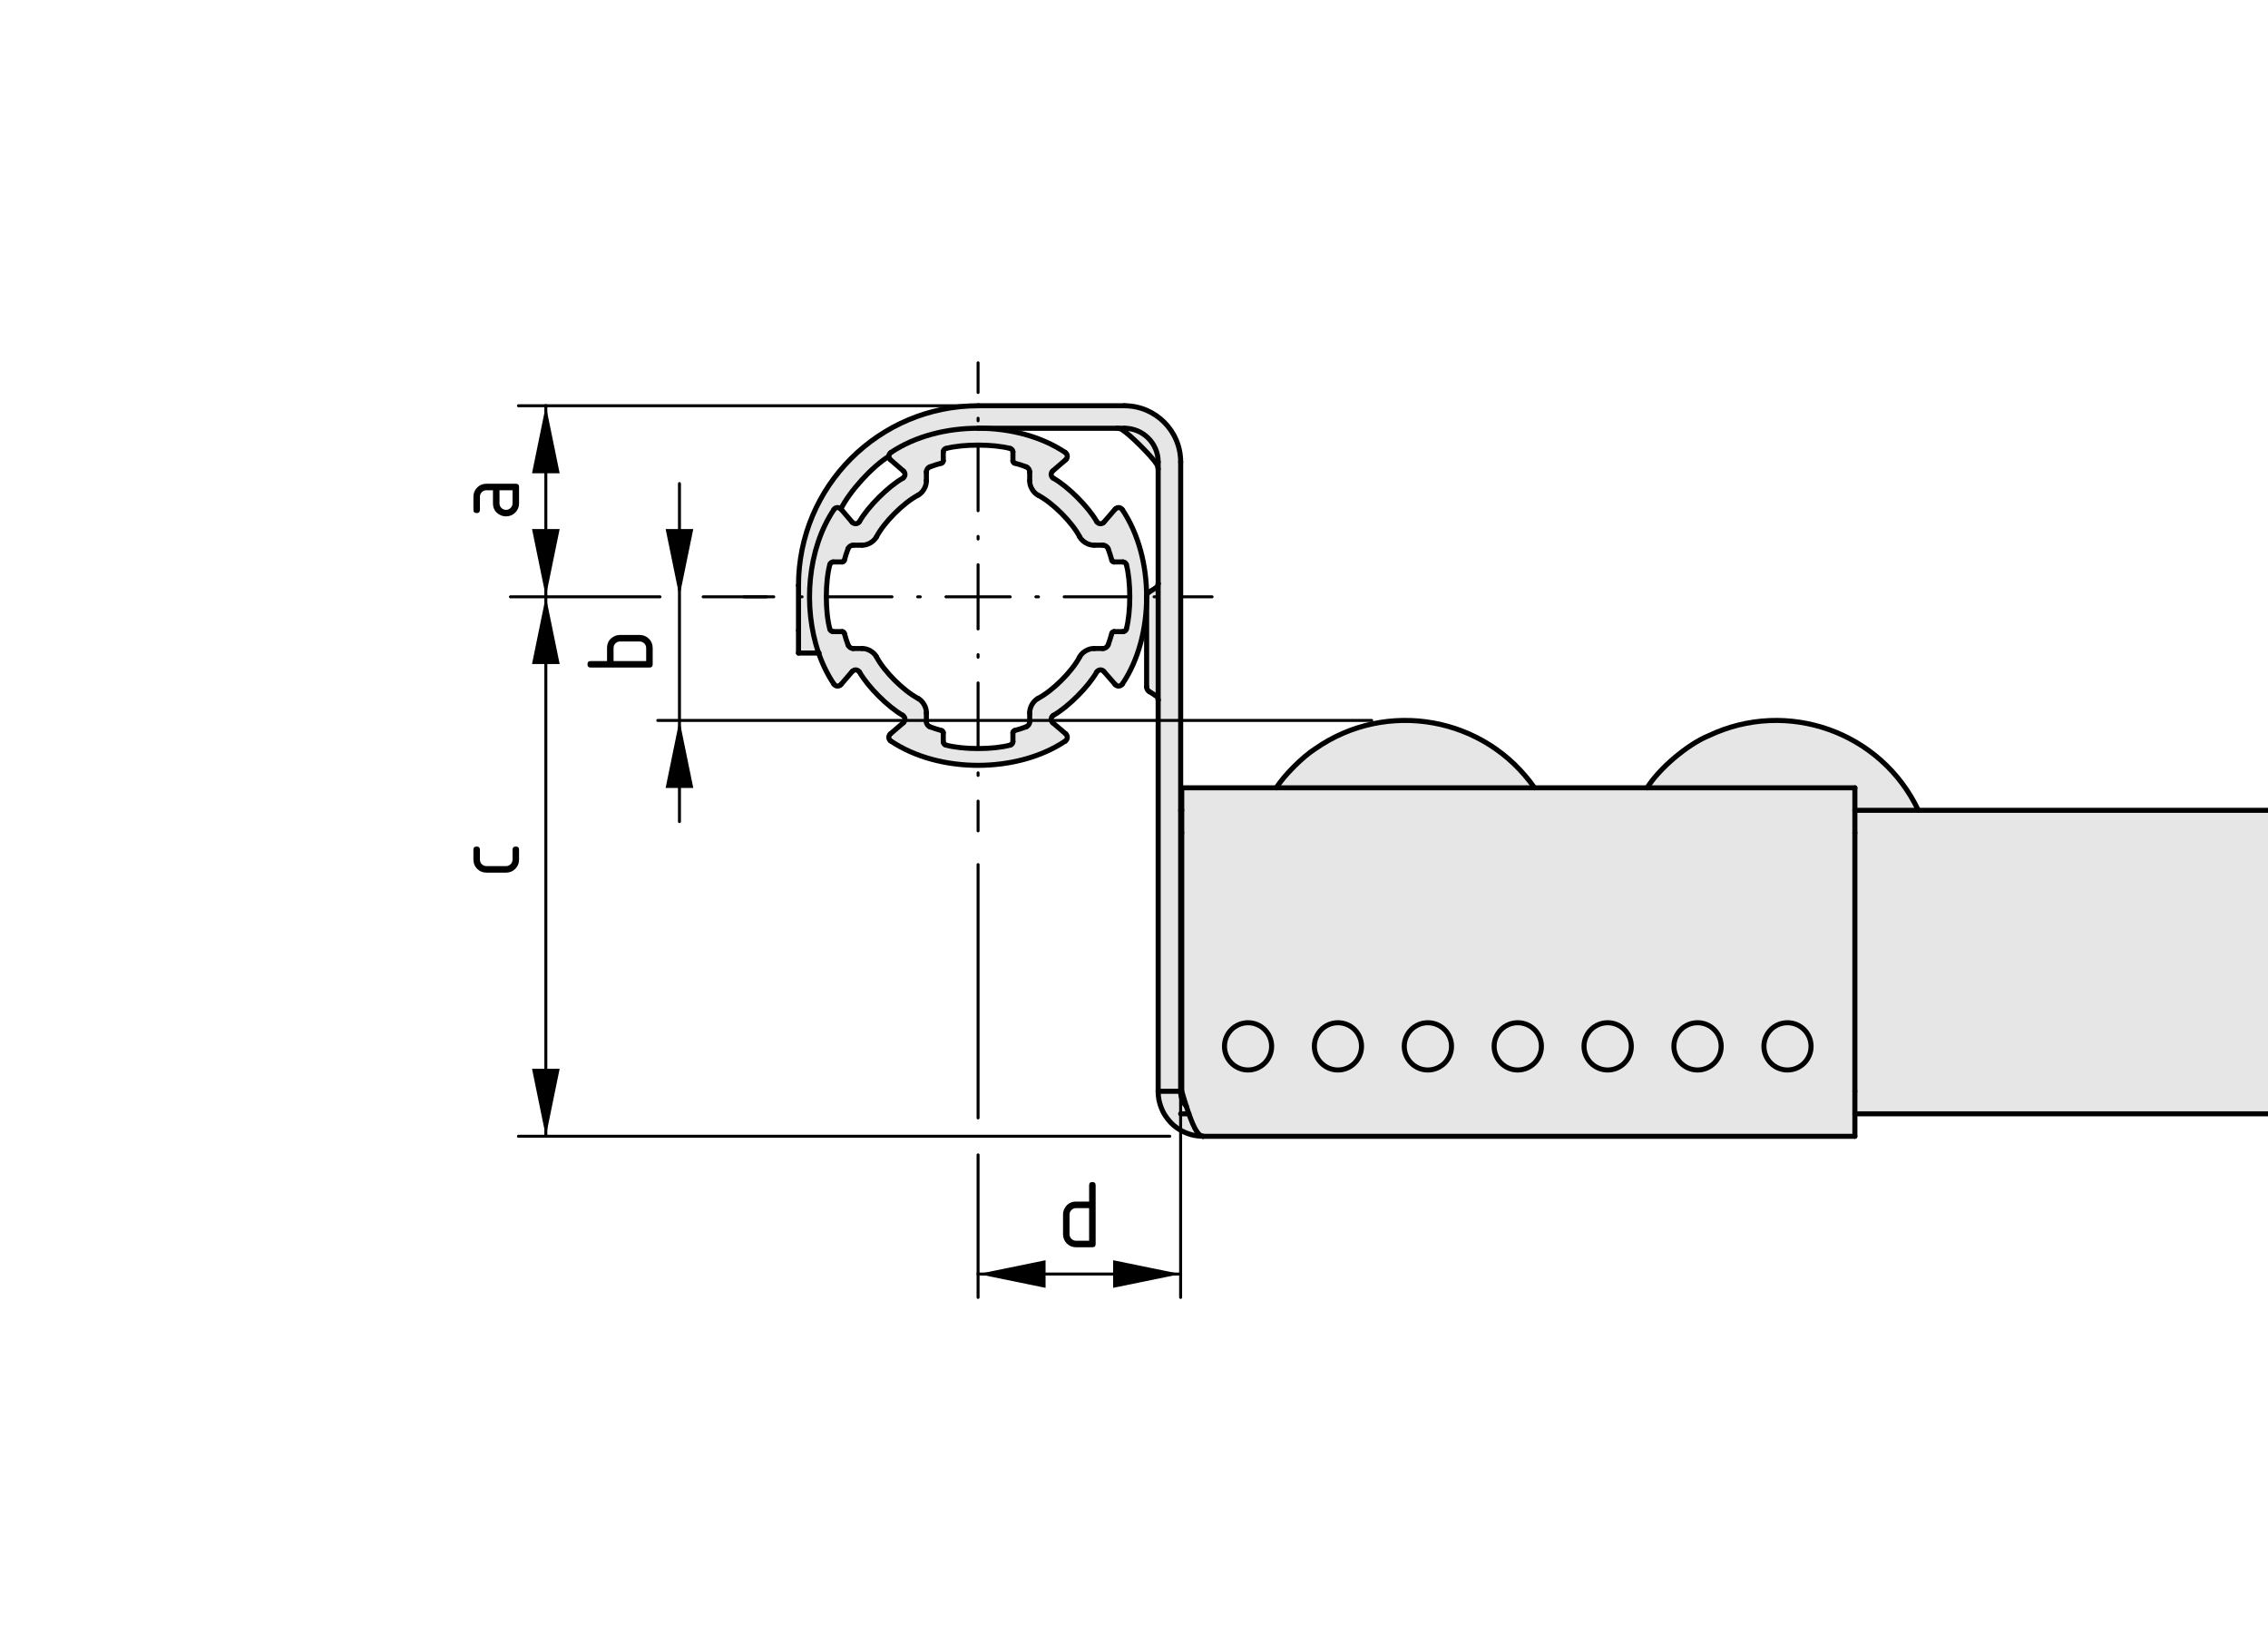 <?xml version="1.0" encoding="utf-8"?>
<!-- Generator: Adobe Illustrator 19.2.1, SVG Export Plug-In . SVG Version: 6.00 Build 0)  -->
<svg version="1.1" xmlns="http://www.w3.org/2000/svg" xmlns:xlink="http://www.w3.org/1999/xlink" x="0px" y="0px"
	 viewBox="0 0 190.5 138" style="enable-background:new 0 0 190.5 138;" xml:space="preserve">
<style type="text/css">
	.st0{fill:#E6E6E6;}
	.st1{fill:none;stroke:#000000;stroke-width:0.425;stroke-linecap:round;stroke-linejoin:round;stroke-miterlimit:10;}
	.st2{fill:none;stroke:#000000;stroke-width:0.25;stroke-linecap:round;stroke-linejoin:round;stroke-miterlimit:10;}
	.st3{fill:none;stroke:#000000;stroke-width:0.25;stroke-linecap:round;stroke-linejoin:round;}
	
		.st4{fill:none;stroke:#000000;stroke-width:0.25;stroke-linecap:round;stroke-linejoin:round;stroke-dasharray:0.216,2.158;}
	
		.st5{fill:none;stroke:#000000;stroke-width:0.25;stroke-linecap:round;stroke-linejoin:round;stroke-dasharray:5.396,2.158,0.216,2.158;}
	
		.st6{fill:none;stroke:#000000;stroke-width:0.25;stroke-linecap:round;stroke-linejoin:round;stroke-miterlimit:10;stroke-dasharray:35.964,7.193,7.193,7.193;}
</style>
<g id="Kontur">
	<g id="ARC_169_">
		<g id="XMLID_1_">
			<g>
				<path class="st0" d="M161.13,68.06h-5.33v-1.89h-17.45
					c1-1.62,3.41-3.66,5.18-4.38C150.12,58.66,158.01,61.47,161.13,68.06z"
					/>
				<polygon class="st0" points="193.56,68.06 193.56,93.55 155.8,93.55 155.8,91.66 
					155.8,69.95 155.8,68.06 161.13,68.06 				"/>
				<path class="st0" d="M150.14,85.9c1.09,0,1.98,0.89,1.98,1.979
					c0,1.101-0.89,1.99-1.98,1.99c-1.1,0-1.98-0.89-1.98-1.99
					C148.16,86.79,149.04,85.9,150.14,85.9z"/>
				<path class="st0" d="M119.93,85.9c1.1,0,1.99,0.89,1.99,1.979
					c0,1.101-0.89,1.99-1.99,1.99c-1.09,0-1.98-0.89-1.98-1.99
					C117.95,86.79,118.84,85.9,119.93,85.9z"/>
				<path class="st0" d="M142.59,85.9c1.09,0,1.98,0.89,1.98,1.979
					c0,1.101-0.89,1.99-1.98,1.99c-1.1,0-1.99-0.89-1.99-1.99
					C140.6,86.79,141.49,85.9,142.59,85.9z"/>
				<path class="st0" d="M135.04,85.9c1.09,0,1.98,0.89,1.98,1.979
					c0,1.101-0.89,1.99-1.98,1.99c-1.1,0-1.99-0.89-1.99-1.99
					C133.05,86.79,133.94,85.9,135.04,85.9z"/>
				<path class="st0" d="M112.38,85.9c1.1,0,1.98,0.89,1.98,1.979
					c0,1.101-0.88,1.99-1.98,1.99c-1.09,0-1.98-0.89-1.98-1.99
					C110.4,86.79,111.29,85.9,112.38,85.9z"/>
				<path class="st0" d="M127.48,85.9c1.1,0,1.99,0.89,1.99,1.979
					c0,1.101-0.89,1.99-1.99,1.99c-1.09,0-1.98-0.89-1.98-1.99
					C125.5,86.79,126.39,85.9,127.48,85.9z"/>
				<path class="st0" d="M104.83,85.9c1.09,0,1.98,0.89,1.98,1.979
					c0,1.101-0.89,1.99-1.98,1.99c-1.09,0-1.98-0.89-1.98-1.99
					C102.85,86.79,103.74,85.9,104.83,85.9z"/>
				<path class="st0" d="M97.28,91.66h1.89c0,0.12,0.01,0.25,0.03,0.37
					c0.03,0.12,0.06,0.239,0.11,0.35c0.05,0.12,0.1,0.23,0.17,0.33
					c0.05,0.07,0.11,0.13,0.16,0.19c0.01,0.02,0.01,0.04,0.02,0.06
					c0.07,0.2,0.14,0.4,0.19,0.59h0.01c0,0.01,0,0.01,0,0.021
					c0.07,0.19,0.14,0.37,0.21,0.54c0.06,0.17,0.13,0.319,0.2,0.46
					c0.06,0.14,0.13,0.27,0.2,0.38c0.07,0.109,0.13,0.2,0.2,0.27
					c0.07,0.08,0.13,0.13,0.2,0.17c0.06,0.03,0.12,0.04,0.18,0.051
					c-0.16-0.011-0.33-0.021-0.49-0.04c-0.16-0.021-0.32-0.051-0.48-0.091
					c-0.16-0.05-0.32-0.1-0.47-0.159c-0.15-0.061-0.3-0.141-0.44-0.221
					c-0.15-0.08-0.28-0.17-0.41-0.27C98.62,94.56,98.5,94.45,98.38,94.33
					c-0.11-0.12-0.22-0.24-0.32-0.37c-0.1-0.13-0.19-0.27-0.28-0.41
					c-0.08-0.14-0.15-0.29-0.21-0.439C97.5,92.95,97.45,92.8,97.41,92.64
					c-0.05-0.159-0.08-0.319-0.1-0.489
					C97.29,91.99,97.28,91.83,97.28,91.66z"/>
				<path class="st0" d="M97.07,38.85c-0.6-0.779-1.89-2.069-2.68-2.67
					c-0.12-0.12-0.38-0.21-0.56-0.21h0.62c1.56,0,2.83,1.271,2.83,2.83
					v0.62C97.28,39.24,97.18,38.98,97.07,38.85z"/>
				<path class="st0" d="M92.63,45.79h-0.72C91.45,45.81,90.9,45.5,90.69,45.09
					c-0.64-1.229-2.27-2.859-3.5-3.5c-0.41-0.21-0.72-0.76-0.7-1.22v-0.72
					C86.5,39.46,86.36,39.26,86.19,39.21c-0.24-0.1-0.72-0.25-0.97-0.31
					c-0.08-0.02-0.14-0.11-0.14-0.19v-0.76c0-0.13-0.1-0.25-0.22-0.28
					c-1.44-0.38-3.98-0.38-5.41,0c-0.13,0.03-0.23,0.15-0.22,0.28v0.76
					c0,0.08-0.06,0.17-0.14,0.19c-0.25,0.06-0.73,0.21-0.97,0.31
					c-0.18,0.05-0.32,0.25-0.31,0.44v0.72
					c0.02,0.46-0.29,1.01-0.7,1.22c-1.22,0.641-2.85,2.271-3.49,3.5
					c-0.22,0.41-0.76,0.72-1.22,0.7H71.67
					c-0.18-0.01-0.38,0.13-0.44,0.3c-0.09,0.24-0.25,0.72-0.31,0.97
					c-0.02,0.08-0.1,0.141-0.18,0.141h-0.76
					c-0.13,0-0.26,0.1-0.28,0.22c-0.39,1.441-0.39,3.98,0,5.41
					c0.02,0.13,0.15,0.229,0.28,0.22h0.76c0.08,0,0.16,0.061,0.18,0.141
					c0.06,0.25,0.22,0.729,0.31,0.97c0.06,0.18,0.26,0.32,0.44,0.31
					h0.73c0.46-0.02,1,0.29,1.22,0.7c0.64,1.23,2.27,2.85,3.49,3.49
					c0.41,0.22,0.72,0.76,0.7,1.22v0.73
					c-0.01,0.18,0.13,0.38,0.31,0.439c0.24,0.09,0.72,0.25,0.97,0.311
					c0.08,0.02,0.14,0.1,0.14,0.18v0.76
					c-0.01,0.13,0.09,0.26,0.22,0.28c1.43,0.39,3.97,0.39,5.41,0
					c0.12-0.021,0.22-0.15,0.22-0.28v-0.76c0-0.08,0.06-0.16,0.14-0.18
					c0.25-0.061,0.73-0.221,0.97-0.311c0.17-0.06,0.31-0.26,0.3-0.439
					v-0.73c-0.02-0.46,0.29-1,0.7-1.22
					c1.23-0.641,2.86-2.26,3.5-3.49c0.21-0.41,0.76-0.72,1.22-0.7h0.72
					c0.19,0.011,0.39-0.13,0.45-0.31c0.09-0.24,0.24-0.72,0.31-0.97
					c0.01-0.08,0.1-0.141,0.18-0.141h0.76
					c0.13,0.01,0.25-0.09,0.28-0.22c0.38-1.43,0.38-3.97,0-5.41
					c-0.03-0.12-0.15-0.22-0.28-0.22h-0.76
					c-0.08,0-0.17-0.061-0.18-0.141c-0.07-0.25-0.22-0.729-0.31-0.97
					C93.02,45.92,92.82,45.78,92.63,45.79z M68.76,54.85
					c-1.34-3.89-0.92-8.76,1.27-12.029c0.01-0.03,0.05-0.08,0.07-0.101
					c0.16-0.13,0.39-0.109,0.53,0.03l0.01,0.01l0.94,1.101
					c0.14,0.149,0.38,0.17,0.53,0.04c0.03-0.02,0.06-0.061,0.08-0.091
					c0.7-1.239,2.41-2.949,3.65-3.649c0.17-0.11,0.23-0.34,0.11-0.521
					c-0.01-0.029-0.05-0.069-0.07-0.08l-1.09-0.949
					c-0.03-0.021-0.06-0.061-0.08-0.091c-0.04-0.06-0.06-0.13-0.06-0.189
					c0-0.13,0.07-0.26,0.19-0.33c2.03-1.36,4.69-2.04,7.34-2.03h0.01
					c2.63,0,5.26,0.681,7.28,2.03c0.02,0.02,0.07,0.06,0.09,0.08
					c0.13,0.16,0.11,0.4-0.04,0.53l-1.1,0.949
					c-0.15,0.131-0.17,0.37-0.04,0.53c0.02,0.021,0.06,0.061,0.09,0.07
					c1.24,0.7,2.95,2.41,3.65,3.649c0.11,0.181,0.34,0.23,0.52,0.12
					c0.03-0.02,0.07-0.05,0.08-0.069L93.67,42.76
					c0.02-0.02,0.06-0.06,0.09-0.069c0.18-0.11,0.41-0.051,0.52,0.13
					c1.35,2.02,2.03,4.649,2.03,7.279c0,0.011,0,0.011,0,0.02v0.01
					c0,2.64-0.67,5.29-2.03,7.311c-0.02,0.029-0.05,0.069-0.08,0.09
					c-0.16,0.14-0.4,0.12-0.53-0.04l-0.95-1.09
					c-0.13-0.16-0.37-0.181-0.53-0.04c-0.02,0.02-0.06,0.06-0.07,0.08
					c-0.7,1.239-2.41,2.949-3.65,3.649c-0.18,0.12-0.23,0.351-0.12,0.53
					c0.02,0.02,0.05,0.06,0.07,0.08l1.1,0.939
					c0.02,0.021,0.06,0.07,0.07,0.091c0.11,0.18,0.05,0.409-0.12,0.52
					c-4.06,2.71-10.58,2.71-14.63,0c-0.03-0.01-0.07-0.05-0.09-0.07
					c-0.14-0.16-0.12-0.399,0.04-0.54l1.09-0.939
					c0.16-0.141,0.18-0.38,0.04-0.53c-0.02-0.03-0.06-0.06-0.08-0.08
					c-1.24-0.7-2.95-2.41-3.65-3.649c-0.12-0.171-0.35-0.23-0.52-0.11
					c-0.03,0.01-0.07,0.05-0.09,0.07l-0.94,1.09
					c-0.02,0.029-0.07,0.06-0.09,0.08c-0.18,0.109-0.41,0.05-0.52-0.13
					C69.51,56.66,69.08,55.78,68.76,54.85z"/>
				<path class="st0" d="M97.28,49.02v9.771c0-0.15-0.1-0.31-0.23-0.38
					l-0.51-0.32c-0.14-0.07-0.24-0.25-0.23-0.399v-7.561v-0.01
					c0-0.01,0-0.01,0-0.02c0-0.149,0.1-0.31,0.23-0.39l0.51-0.31
					C97.18,49.33,97.28,49.17,97.28,49.02z"/>
				<path class="st0" d="M128.89,66.17h-21.69c0.67-1.06,2.23-2.62,3.29-3.29
					C116.48,58.71,124.72,60.19,128.89,66.17z"/>
				<path class="st0" d="M70.03,42.82c-2.19,3.27-2.61,8.14-1.27,12.029h-1.69
					v-1.89v-3.78c0-8.34,6.76-15.1,15.11-15.1h12.27
					c2.6,0,4.72,2.11,4.72,4.72v29.26V91.66h-1.89V58.81
					c0-0.01,0-0.01,0-0.02v-9.771c0-0.01,0-0.01,0-0.02v-9.55V39.42v-0.62
					c0-1.56-1.27-2.83-2.83-2.83H93.83h-0.03H82.19h-0.01
					C79.53,35.96,76.87,36.64,74.84,38c-0.12,0.07-0.19,0.2-0.19,0.33
					c-1.41,0.87-3.29,2.939-4.02,4.42c-0.14-0.14-0.37-0.16-0.53-0.03
					C70.08,42.74,70.04,42.79,70.03,42.82z"/>
				<path class="st0" d="M155.8,93.55v1.891h-54.75
					c-0.06-0.011-0.12-0.021-0.18-0.051c-0.07-0.04-0.13-0.09-0.2-0.17
					c-0.07-0.069-0.13-0.16-0.2-0.27c-0.07-0.11-0.14-0.24-0.2-0.38
					c-0.07-0.141-0.14-0.29-0.2-0.46C100,93.94,99.93,93.76,99.86,93.57
					c0-0.011,0-0.011,0-0.021h-0.01c-0.05-0.189-0.12-0.39-0.19-0.59
					c-0.01-0.02-0.01-0.04-0.02-0.06c-0.05-0.181-0.12-0.381-0.18-0.58
					c-0.06-0.221-0.13-0.44-0.2-0.66V69.95v-1.891v-1.89h7.94h21.69
					h9.46h17.45v1.89v1.891V91.66V93.55z M152.12,87.88
					c0-1.09-0.89-1.979-1.98-1.979c-1.1,0-1.98,0.89-1.98,1.979
					c0,1.101,0.88,1.99,1.98,1.99C151.23,89.87,152.12,88.98,152.12,87.88z
					 M144.57,87.88c0-1.09-0.89-1.979-1.98-1.979
					c-1.1,0-1.99,0.89-1.99,1.979c0,1.101,0.89,1.99,1.99,1.99
					C143.68,89.87,144.57,88.98,144.57,87.88z M137.02,87.88
					c0-1.09-0.89-1.979-1.98-1.979c-1.1,0-1.99,0.89-1.99,1.979
					c0,1.101,0.89,1.99,1.99,1.99C136.13,89.87,137.02,88.98,137.02,87.88z
					 M129.47,87.88c0-1.09-0.89-1.979-1.99-1.979
					c-1.09,0-1.98,0.89-1.98,1.979c0,1.101,0.89,1.99,1.98,1.99
					C128.58,89.87,129.47,88.98,129.47,87.88z M121.92,87.88
					c0-1.09-0.89-1.979-1.99-1.979c-1.09,0-1.98,0.89-1.98,1.979
					c0,1.101,0.89,1.99,1.98,1.99C121.03,89.87,121.92,88.98,121.92,87.88z
					 M114.36,87.88c0-1.09-0.88-1.979-1.98-1.979
					c-1.09,0-1.98,0.89-1.98,1.979c0,1.101,0.89,1.99,1.98,1.99
					C113.48,89.87,114.36,88.98,114.36,87.88z M106.81,87.88
					c0-1.09-0.89-1.979-1.98-1.979c-1.09,0-1.98,0.89-1.98,1.979
					c0,1.101,0.89,1.99,1.98,1.99C105.92,89.87,106.81,88.98,106.81,87.88z"
					/>
			</g>
			<g>
				<line class="st1" x1="96.31" y1="50.13" x2="96.31" y2="57.69"/>
				<path class="st1" d="M96.31,57.69c-0.01,0.149,0.09,0.329,0.23,0.399"/>
				<path class="st1" d="M96.54,49.71c-0.13,0.08-0.23,0.24-0.23,0.39"/>
				<path class="st1" d="M97.07,38.85c-0.6-0.779-1.89-2.069-2.68-2.67"/>
				<path class="st1" d="M97.28,39.42c0-0.18-0.1-0.439-0.21-0.57"/>
				<path class="st1" d="M94.39,36.18c-0.12-0.12-0.38-0.21-0.56-0.21"/>
				<path class="st1" d="M92.12,43.81c0.11,0.181,0.34,0.23,0.52,0.12
					c0.03-0.02,0.07-0.05,0.08-0.069"/>
				<line class="st1" x1="93.67" y1="42.76" x2="92.72" y2="43.86"/>
				<path class="st1" d="M94.28,42.82c-0.11-0.181-0.34-0.24-0.52-0.13
					c-0.03,0.01-0.07,0.05-0.09,0.069"/>
				<path class="st1" d="M94.28,57.44c1.36-2.021,2.03-4.671,2.03-7.311v-0.01
					c0-0.01,0-0.01,0-0.02c0-2.63-0.68-5.26-2.03-7.279"/>
				<path class="st1" d="M93.67,57.49c0.13,0.16,0.37,0.18,0.53,0.04
					c0.03-0.021,0.06-0.061,0.08-0.09"/>
				<line class="st1" x1="92.72" y1="56.4" x2="93.67" y2="57.49"/>
				<path class="st1" d="M92.72,56.4c-0.13-0.16-0.37-0.181-0.53-0.04
					c-0.02,0.02-0.06,0.06-0.07,0.08"/>
				<path class="st1" d="M88.47,60.09c1.24-0.7,2.95-2.41,3.65-3.649"/>
				<path class="st1" d="M88.47,60.09c-0.18,0.12-0.23,0.351-0.12,0.53
					c0.02,0.02,0.05,0.06,0.07,0.08"/>
				<line class="st1" x1="89.52" y1="61.64" x2="88.42" y2="60.7"/>
				<path class="st1" d="M89.47,62.25c0.17-0.11,0.23-0.34,0.12-0.52
					c-0.01-0.021-0.05-0.07-0.07-0.091"/>
				<path class="st1" d="M74.84,62.25c4.05,2.71,10.57,2.71,14.63,0"/>
				<path class="st1" d="M74.79,61.64c-0.16,0.141-0.18,0.38-0.04,0.54
					c0.02,0.021,0.06,0.061,0.09,0.07"/>
				<line class="st1" x1="75.88" y1="60.7" x2="74.79" y2="61.64"/>
				<path class="st1" d="M75.88,60.7c0.16-0.141,0.18-0.38,0.04-0.53
					c-0.02-0.03-0.06-0.06-0.08-0.08"/>
				<path class="st1" d="M72.19,56.44c0.7,1.239,2.41,2.949,3.65,3.649"/>
				<path class="st1" d="M72.19,56.44c-0.12-0.171-0.35-0.23-0.52-0.11
					c-0.03,0.01-0.07,0.05-0.09,0.07"/>
				<line class="st1" x1="70.64" y1="57.49" x2="71.58" y2="56.4"/>
				<path class="st1" d="M70.03,57.44c0.11,0.18,0.34,0.239,0.52,0.13
					c0.02-0.021,0.07-0.051,0.09-0.08"/>
				<path class="st1" d="M70.03,42.82c-2.19,3.27-2.61,8.14-1.27,12.029
					c0.32,0.931,0.75,1.811,1.27,2.591"/>
				<path class="st1" d="M70.64,42.76L70.63,42.75c-0.14-0.14-0.37-0.16-0.53-0.03
					c-0.02,0.021-0.06,0.07-0.07,0.101"/>
				<line class="st1" x1="71.58" y1="43.86" x2="70.64" y2="42.76"/>
				<path class="st1" d="M71.58,43.86c0.14,0.149,0.38,0.17,0.53,0.04
					c0.03-0.02,0.06-0.061,0.08-0.091"/>
				<line class="st1" x1="71.67" y1="45.79" x2="72.4" y2="45.79"/>
				<path class="st1" d="M71.67,45.79c-0.18-0.01-0.38,0.13-0.44,0.3"/>
				<path class="st1" d="M71.23,46.09c-0.09,0.24-0.25,0.72-0.31,0.97"/>
				<path class="st1" d="M70.74,47.2c0.08,0,0.16-0.061,0.18-0.141"/>
				<line class="st1" x1="69.98" y1="47.2" x2="70.74" y2="47.2"/>
				<path class="st1" d="M69.98,47.2c-0.13,0-0.26,0.1-0.28,0.22"/>
				<path class="st1" d="M69.7,47.42c-0.39,1.441-0.39,3.98,0,5.41"/>
				<path class="st1" d="M69.7,52.83c0.02,0.13,0.15,0.229,0.28,0.22"/>
				<line class="st1" x1="70.74" y1="53.05" x2="69.98" y2="53.05"/>
				<path class="st1" d="M70.92,53.19c-0.02-0.08-0.1-0.141-0.18-0.141"/>
				<path class="st1" d="M70.92,53.19c0.06,0.25,0.22,0.729,0.31,0.97"/>
				<path class="st1" d="M71.23,54.16c0.06,0.18,0.26,0.32,0.44,0.31"/>
				<line class="st1" x1="72.4" y1="54.47" x2="71.67" y2="54.47"/>
				<path class="st1" d="M73.62,55.17c-0.22-0.41-0.76-0.72-1.22-0.7"/>
				<path class="st1" d="M73.62,55.17c0.64,1.23,2.27,2.85,3.49,3.49"/>
				<path class="st1" d="M77.81,59.88c0.02-0.46-0.29-1-0.7-1.22"/>
				<line class="st1" x1="77.81" y1="60.61" x2="77.81" y2="59.88"/>
				<path class="st1" d="M77.81,60.61c-0.01,0.18,0.13,0.38,0.31,0.439"/>
				<path class="st1" d="M78.12,61.05c0.24,0.09,0.72,0.25,0.97,0.311"/>
				<path class="st1" d="M79.23,61.54c0-0.08-0.06-0.16-0.14-0.18"/>
				<line class="st1" x1="79.23" y1="62.3" x2="79.23" y2="61.54"/>
				<path class="st1" d="M79.23,62.3c-0.01,0.13,0.09,0.26,0.22,0.28"/>
				<path class="st1" d="M79.45,62.58c1.43,0.39,3.97,0.39,5.41,0"/>
				<path class="st1" d="M84.86,62.58c0.12-0.021,0.22-0.15,0.22-0.28"/>
				<line class="st1" x1="85.08" y1="61.54" x2="85.08" y2="62.3"/>
				<path class="st1" d="M85.22,61.36c-0.08,0.02-0.14,0.1-0.14,0.18"/>
				<path class="st1" d="M85.22,61.36c0.25-0.061,0.73-0.221,0.97-0.311"/>
				<path class="st1" d="M86.19,61.05c0.17-0.06,0.31-0.26,0.3-0.439"/>
				<line class="st1" x1="86.49" y1="59.88" x2="86.49" y2="60.61"/>
				<path class="st1" d="M87.19,58.66c-0.41,0.22-0.72,0.76-0.7,1.22"/>
				<path class="st1" d="M87.19,58.66c1.23-0.641,2.86-2.26,3.5-3.49"/>
				<path class="st1" d="M91.91,54.47c-0.46-0.02-1.01,0.29-1.22,0.7"/>
				<line class="st1" x1="92.63" y1="54.47" x2="91.91" y2="54.47"/>
				<path class="st1" d="M92.63,54.47c0.19,0.011,0.39-0.13,0.45-0.31"/>
				<path class="st1" d="M93.08,54.16c0.09-0.24,0.24-0.72,0.31-0.97"/>
				<path class="st1" d="M93.57,53.05c-0.08,0-0.17,0.061-0.18,0.141"/>
				<line class="st1" x1="94.33" y1="53.05" x2="93.57" y2="53.05"/>
				<path class="st1" d="M94.33,53.05c0.13,0.01,0.25-0.09,0.28-0.22"/>
				<path class="st1" d="M94.61,52.83c0.38-1.43,0.38-3.97,0-5.41"/>
				<path class="st1" d="M94.61,47.42c-0.03-0.12-0.15-0.22-0.28-0.22"/>
				<line class="st1" x1="93.57" y1="47.2" x2="94.33" y2="47.2"/>
				<path class="st1" d="M93.39,47.06c0.01,0.08,0.1,0.141,0.18,0.141"/>
				<path class="st1" d="M93.39,47.06c-0.07-0.25-0.22-0.729-0.31-0.97"/>
				<path class="st1" d="M93.08,46.09c-0.06-0.17-0.26-0.31-0.45-0.3"/>
				<line class="st1" x1="91.91" y1="45.79" x2="92.63" y2="45.79"/>
				<path class="st1" d="M90.69,45.09c0.21,0.41,0.76,0.72,1.22,0.7"/>
				<path class="st1" d="M85.08,37.95c0-0.13-0.1-0.25-0.22-0.28"/>
				<path class="st1" d="M79.45,37.67c-0.13,0.03-0.23,0.15-0.22,0.28"/>
				<path class="st1" d="M72.4,45.79c0.46,0.02,1-0.29,1.22-0.7"/>
				<path class="st1" d="M86.49,40.37c-0.02,0.46,0.29,1.01,0.7,1.22"/>
				<line class="st1" x1="86.49" y1="39.65" x2="86.49" y2="40.37"/>
				<path class="st1" d="M86.49,39.65C86.5,39.46,86.36,39.26,86.19,39.21"/>
				<path class="st1" d="M86.19,39.21c-0.24-0.1-0.72-0.25-0.97-0.31"/>
				<path class="st1" d="M85.08,38.71c0,0.08,0.06,0.17,0.14,0.19"/>
				<line class="st1" x1="85.08" y1="37.95" x2="85.08" y2="38.71"/>
				<path class="st1" d="M84.86,37.67c-1.44-0.38-3.98-0.38-5.41,0"/>
				<line class="st1" x1="79.23" y1="38.71" x2="79.23" y2="37.95"/>
				<path class="st1" d="M79.09,38.9c0.08-0.02,0.14-0.11,0.14-0.19"/>
				<path class="st1" d="M79.09,38.9c-0.25,0.06-0.73,0.21-0.97,0.31"/>
				<path class="st1" d="M78.12,39.21c-0.18,0.05-0.32,0.25-0.31,0.44"/>
				<line class="st1" x1="77.81" y1="40.37" x2="77.81" y2="39.65"/>
				<path class="st1" d="M77.11,41.59c0.41-0.21,0.72-0.76,0.7-1.22"/>
				<path class="st1" d="M77.11,41.59c-1.22,0.641-2.85,2.271-3.49,3.5"/>
				<path class="st1" d="M75.84,40.16c-1.24,0.7-2.95,2.41-3.65,3.649"/>
				<path class="st1" d="M75.84,40.16c0.17-0.11,0.23-0.34,0.11-0.521
					c-0.01-0.029-0.05-0.069-0.07-0.08"/>
				<line class="st1" x1="74.79" y1="38.61" x2="75.88" y2="39.56"/>
				<path class="st1" d="M74.84,38c-0.12,0.07-0.19,0.2-0.19,0.33
					c0,0.059,0.02,0.13,0.06,0.189c0.02,0.03,0.05,0.07,0.08,0.091"/>
				<path class="st1" d="M82.18,35.97C79.53,35.96,76.87,36.64,74.84,38"/>
				<path class="st1" d="M89.47,38c-2.02-1.35-4.65-2.03-7.28-2.03"/>
				<path class="st1" d="M89.52,38.61c0.15-0.13,0.17-0.37,0.04-0.53
					C89.54,38.06,89.49,38.02,89.47,38"/>
				<line class="st1" x1="88.42" y1="39.56" x2="89.52" y2="38.61"/>
				<path class="st1" d="M88.42,39.56c-0.15,0.131-0.17,0.37-0.04,0.53
					c0.02,0.021,0.06,0.061,0.09,0.07"/>
				<path class="st1" d="M92.12,43.81c-0.7-1.239-2.41-2.949-3.65-3.649"/>
				<path class="st1" d="M90.69,45.09c-0.64-1.229-2.27-2.859-3.5-3.5"/>
				<line class="st1" x1="99.17" y1="91.66" x2="97.28" y2="91.66"/>
				<path class="st1" d="M99.64,92.9c-0.05-0.061-0.11-0.12-0.16-0.19
					C99.41,92.61,99.36,92.5,99.31,92.38c-0.05-0.11-0.08-0.229-0.11-0.35
					c-0.02-0.12-0.03-0.25-0.03-0.37"/>
				<path class="st1" d="M101.05,95.44c-0.16-0.011-0.33-0.021-0.49-0.04
					c-0.16-0.021-0.32-0.051-0.48-0.091c-0.16-0.05-0.32-0.1-0.47-0.159
					c-0.15-0.061-0.3-0.141-0.44-0.221c-0.15-0.08-0.28-0.17-0.41-0.27
					C98.62,94.56,98.5,94.45,98.38,94.33c-0.11-0.12-0.22-0.24-0.32-0.37
					c-0.1-0.13-0.19-0.27-0.28-0.41c-0.08-0.14-0.15-0.29-0.21-0.439
					C97.5,92.95,97.45,92.8,97.41,92.64c-0.05-0.159-0.08-0.319-0.1-0.489
					c-0.02-0.16-0.03-0.32-0.03-0.49"/>
				<polyline class="st1" points="99.17,91.66 99.17,68.06 99.17,38.8 				"/>
				<polyline class="st1" points="97.28,49 97.28,39.45 97.28,39.42 97.28,38.8 				"/>
				<line class="st1" x1="97.28" y1="58.79" x2="97.28" y2="49.02"/>
				<line class="st1" x1="97.28" y1="91.66" x2="97.28" y2="58.81"/>
				<line class="st1" x1="155.8" y1="69.95" x2="155.8" y2="91.66"/>
				<line class="st1" x1="99.26" y1="91.66" x2="99.26" y2="69.95"/>
				<path class="st1" d="M106.81,87.88c0-1.09-0.89-1.979-1.98-1.979
					c-1.09,0-1.98,0.89-1.98,1.979c0,1.101,0.89,1.99,1.98,1.99
					C105.92,89.87,106.81,88.98,106.81,87.88z"/>
				<path class="st1" d="M114.36,87.88c0-1.09-0.88-1.979-1.98-1.979
					c-1.09,0-1.98,0.89-1.98,1.979c0,1.101,0.89,1.99,1.98,1.99
					C113.48,89.87,114.36,88.98,114.36,87.88z"/>
				<path class="st1" d="M121.92,87.88c0-1.09-0.89-1.979-1.99-1.979
					c-1.09,0-1.98,0.89-1.98,1.979c0,1.101,0.89,1.99,1.98,1.99
					C121.03,89.87,121.92,88.98,121.92,87.88z"/>
				<path class="st1" d="M129.47,87.88c0-1.09-0.89-1.979-1.99-1.979
					c-1.09,0-1.98,0.89-1.98,1.979c0,1.101,0.89,1.99,1.98,1.99
					C128.58,89.87,129.47,88.98,129.47,87.88z"/>
				<path class="st1" d="M137.02,87.88c0-1.09-0.89-1.979-1.98-1.979
					c-1.1,0-1.99,0.89-1.99,1.979c0,1.101,0.89,1.99,1.99,1.99
					C136.13,89.87,137.02,88.98,137.02,87.88z"/>
				<path class="st1" d="M144.57,87.88c0-1.09-0.89-1.979-1.98-1.979
					c-1.1,0-1.99,0.89-1.99,1.979c0,1.101,0.89,1.99,1.99,1.99
					C143.68,89.87,144.57,88.98,144.57,87.88z"/>
				<path class="st1" d="M152.12,87.88c0-1.09-0.89-1.979-1.98-1.979
					c-1.1,0-1.98,0.89-1.98,1.979c0,1.101,0.88,1.99,1.98,1.99
					C151.23,89.87,152.12,88.98,152.12,87.88z"/>
				<polyline class="st1" points="155.8,95.44 155.8,93.55 155.8,91.66 				"/>
				<line class="st1" x1="155.8" y1="95.44" x2="101.05" y2="95.44"/>
				<path class="st1" d="M99.86,93.55c0,0.01,0,0.01,0,0.021
					c0.07,0.19,0.14,0.37,0.21,0.54c0.06,0.17,0.13,0.319,0.2,0.46
					c0.06,0.14,0.13,0.27,0.2,0.38c0.07,0.109,0.13,0.2,0.2,0.27
					c0.07,0.08,0.13,0.13,0.2,0.17c0.06,0.03,0.12,0.04,0.18,0.051"/>
				<path class="st1" d="M99.26,91.66c0.07,0.22,0.14,0.439,0.2,0.66
					c0.06,0.199,0.13,0.399,0.18,0.58c0.01,0.02,0.01,0.04,0.02,0.06
					c0.07,0.2,0.14,0.4,0.19,0.59"/>
				<path class="st1" d="M82.18,34.08c-8.35,0-15.11,6.76-15.11,15.1"/>
				<path class="st1" d="M74.66,38.32c0,0-0.01,0-0.01,0.01
					c-1.41,0.87-3.29,2.939-4.02,4.42"/>
				<line class="st1" x1="67.07" y1="52.96" x2="67.07" y2="49.18"/>
				<polyline class="st1" points="155.8,66.17 138.35,66.17 128.89,66.17 107.2,66.17 
					99.26,66.17 				"/>
				<polyline class="st1" points="155.8,66.17 155.8,68.06 155.8,69.95 				"/>
				<polyline class="st1" points="99.26,69.95 99.26,68.06 99.26,66.17 				"/>
				<polyline class="st1" points="82.18,35.97 82.19,35.97 93.8,35.97 93.83,35.97 
					94.45,35.97 				"/>
				<line class="st1" x1="82.18" y1="34.08" x2="94.45" y2="34.08"/>
				<path class="st1" d="M97.28,38.8c0-1.56-1.27-2.83-2.83-2.83"/>
				<path class="st1" d="M99.17,38.8c0-2.609-2.12-4.72-4.72-4.72"/>
				<polyline class="st1" points="68.8,54.85 68.76,54.85 67.07,54.85 				"/>
				<line class="st1" x1="67.07" y1="54.85" x2="67.07" y2="52.96"/>
				<path class="st1" d="M97.28,58.81c0-0.01,0-0.01,0-0.02
					c0-0.15-0.1-0.31-0.23-0.38"/>
				<path class="st1" d="M97.05,49.4c0.13-0.07,0.23-0.23,0.23-0.381
					c0-0.01,0-0.01,0-0.02"/>
				<line class="st1" x1="97.05" y1="58.41" x2="96.54" y2="58.09"/>
				<line class="st1" x1="96.54" y1="49.71" x2="97.05" y2="49.4"/>
				<polyline class="st1" points="193.56,68.06 161.13,68.06 155.8,68.06 				"/>
				<line class="st1" x1="99.26" y1="68.06" x2="99.17" y2="68.06"/>
				<line class="st1" x1="193.56" y1="93.55" x2="155.8" y2="93.55"/>
				<polyline class="st1" points="99.86,93.55 99.85,93.55 99.17,93.55 				"/>
				<line class="st1" x1="193.56" y1="93.55" x2="193.56" y2="68.06"/>
				<path class="st1" d="M128.89,66.17c-4.17-5.979-12.41-7.46-18.4-3.29
					c-1.06,0.67-2.62,2.23-3.29,3.29"/>
				<path class="st1" d="M161.13,68.06c-3.12-6.59-11.01-9.399-17.6-6.27
					c-1.77,0.72-4.18,2.76-5.18,4.38"/>
			</g>
		</g>
	</g>
</g>
<g id="Bemaßung">
	<g id="SOLID_10_">
		<polygon points="57.071,60.511 55.91,66.181 58.232,66.181 		"/>
	</g>
	<g id="SOLID_11_">
		<polygon points="57.071,50.103 58.232,44.434 55.91,44.434 		"/>
	</g>
	<line class="st2" x1="115.213" y1="60.511" x2="55.25" y2="60.511"/>
	<g id="LINE_119_">
		<line class="st2" x1="57.071" y1="60.511" x2="57.071" y2="69.006"/>
	</g>
	<g id="LINE_120_">
		<line class="st2" x1="57.071" y1="60.403" x2="57.071" y2="49.003"/>
	</g>
	<g id="LINE_121_">
		<line class="st2" x1="57.071" y1="49.11" x2="57.071" y2="40.615"/>
	</g>
	<g id="MTEXT_5_">
		<g>
			<path d="M52.084,53.332h1.644c0.307,0,0.566,0.105,0.778,0.317
				s0.317,0.472,0.317,0.778v1.369c0,0.184-0.092,0.274-0.273,0.274h-4.932
				c-0.182,0-0.273-0.091-0.273-0.274c0-0.182,0.092-0.273,0.273-0.273h1.37
				v-1.096c0-0.426,0.182-0.743,0.544-0.95
				C51.701,53.381,51.885,53.332,52.084,53.332z M51.536,54.428v1.096h2.739v-1.096
				c0-0.152-0.054-0.281-0.16-0.389c-0.106-0.105-0.235-0.159-0.388-0.159h-1.644
				c-0.155,0-0.285,0.053-0.39,0.157C51.589,54.143,51.536,54.273,51.536,54.428z"/>
		</g>
	</g>
	<g id="SOLID_12_">
		<polygon points="45.847,50.102 47.008,44.433 44.687,44.433 		"/>
	</g>
	<g id="SOLID_13_">
		<polygon points="45.847,34.081 44.687,39.75 47.008,39.75 		"/>
	</g>
	<line class="st2" x1="82.732" y1="34.081" x2="43.545" y2="34.081"/>
	<g id="LINE_124_">
		<line class="st2" x1="45.847" y1="49.09" x2="45.847" y2="34.061"/>
	</g>
	<g id="MTEXT_6_">
		<g>
			<path d="M43.598,42.274c0,0.308-0.105,0.566-0.317,0.778
				c-0.212,0.211-0.472,0.317-0.778,0.317c-0.199,0-0.383-0.048-0.552-0.146
				c-0.362-0.207-0.544-0.523-0.544-0.95v-1.096h-0.548
				c-0.155,0-0.285,0.053-0.39,0.157c-0.105,0.105-0.158,0.236-0.158,0.391v1.096
				c0,0.183-0.092,0.273-0.273,0.273c-0.184,0-0.274-0.091-0.274-0.273v-1.096
				c0-0.307,0.105-0.566,0.317-0.778s0.471-0.317,0.778-0.317h2.466
				c0.182,0,0.273,0.092,0.273,0.273V42.274z M41.955,41.179v1.096
				c0,0.152,0.054,0.282,0.16,0.388c0.106,0.107,0.235,0.16,0.388,0.16
				c0.149,0,0.278-0.054,0.386-0.162c0.108-0.107,0.162-0.236,0.162-0.386v-1.096
				H41.955z"/>
		</g>
	</g>
	<g id="SOLID_16_">
		<polygon points="45.847,95.437 47.008,89.767 44.687,89.767 		"/>
	</g>
	<g id="SOLID_17_">
		<polygon points="45.847,50.102 44.687,55.771 47.008,55.771 		"/>
	</g>
	<line class="st2" x1="98.253" y1="95.437" x2="43.545" y2="95.437"/>
	<g id="LINE_130_">
		<line class="st2" x1="45.847" y1="95.361" x2="45.847" y2="49.035"/>
	</g>
	<g id="MTEXT_8_">
		<g>
			<path d="M40.859,72.746h1.644c0.149,0,0.278-0.054,0.386-0.162
				c0.108-0.107,0.162-0.236,0.162-0.386v-0.821c0-0.184,0.091-0.274,0.274-0.274
				c0.182,0,0.273,0.091,0.273,0.274v0.821c0,0.308-0.105,0.566-0.317,0.778
				c-0.212,0.211-0.472,0.317-0.778,0.317h-1.644
				c-0.308,0-0.566-0.106-0.778-0.317c-0.212-0.212-0.317-0.471-0.317-0.778
				v-0.821c0-0.184,0.091-0.274,0.274-0.274c0.182,0,0.273,0.091,0.273,0.274
				v0.821c0,0.152,0.054,0.282,0.16,0.388
				C40.578,72.693,40.707,72.746,40.859,72.746z"/>
		</g>
	</g>
	<g id="SOLID_14_">
		<polygon points="82.153,107.008 87.822,108.169 87.822,105.848 		"/>
	</g>
	<g id="SOLID_15_">
		<polygon points="99.166,107.008 93.497,105.848 93.497,108.169 		"/>
	</g>
	<line class="st2" x1="82.153" y1="72.618" x2="82.153" y2="93.895"/>
	<line class="st2" x1="99.166" y1="91.159" x2="99.166" y2="108.972"/>
	<g id="LINE_127_">
		<line class="st2" x1="82.149" y1="107.008" x2="99.163" y2="107.008"/>
	</g>
	<g id="MTEXT_7_">
		<g>
			<path d="M89.288,102.02c0-0.199,0.048-0.383,0.146-0.552
				c0.207-0.362,0.524-0.544,0.95-0.544h1.096v-1.37
				c0-0.182,0.091-0.273,0.274-0.273s0.274,0.092,0.274,0.273v4.932
				c0,0.182-0.091,0.273-0.274,0.273h-1.37c-0.307,0-0.566-0.105-0.778-0.317
				c-0.211-0.212-0.317-0.472-0.317-0.778V102.02z M90.383,101.472
				c-0.152,0-0.282,0.054-0.388,0.16s-0.16,0.235-0.16,0.388v1.644
				c0,0.149,0.054,0.278,0.162,0.386c0.107,0.108,0.236,0.162,0.386,0.162h1.096
				v-2.739H90.383z"/>
		</g>
	</g>
	<g>
		<g>
			<line class="st3" x1="82.153" y1="30.47" x2="82.153" y2="32.97"/>
			<line class="st4" x1="82.153" y1="35.128" x2="82.153" y2="36.423"/>
			<line class="st5" x1="82.153" y1="37.502" x2="82.153" y2="66.207"/>
			<line class="st3" x1="82.153" y1="67.286" x2="82.153" y2="69.786"/>
		</g>
	</g>
	<g>
		<g>
			<line class="st3" x1="62.495" y1="50.128" x2="64.995" y2="50.128"/>
			<line class="st4" x1="67.153" y1="50.128" x2="68.448" y2="50.128"/>
			<line class="st5" x1="69.527" y1="50.128" x2="98.232" y2="50.128"/>
			<line class="st3" x1="99.311" y1="50.128" x2="101.811" y2="50.128"/>
		</g>
	</g>
	<line class="st6" x1="42.875" y1="50.128" x2="55.438" y2="50.128"/>
	<line class="st6" x1="59.062" y1="50.128" x2="64.375" y2="50.128"/>
	<line class="st2" x1="82.153" y1="97" x2="82.153" y2="108.972"/>
</g>
</svg>
